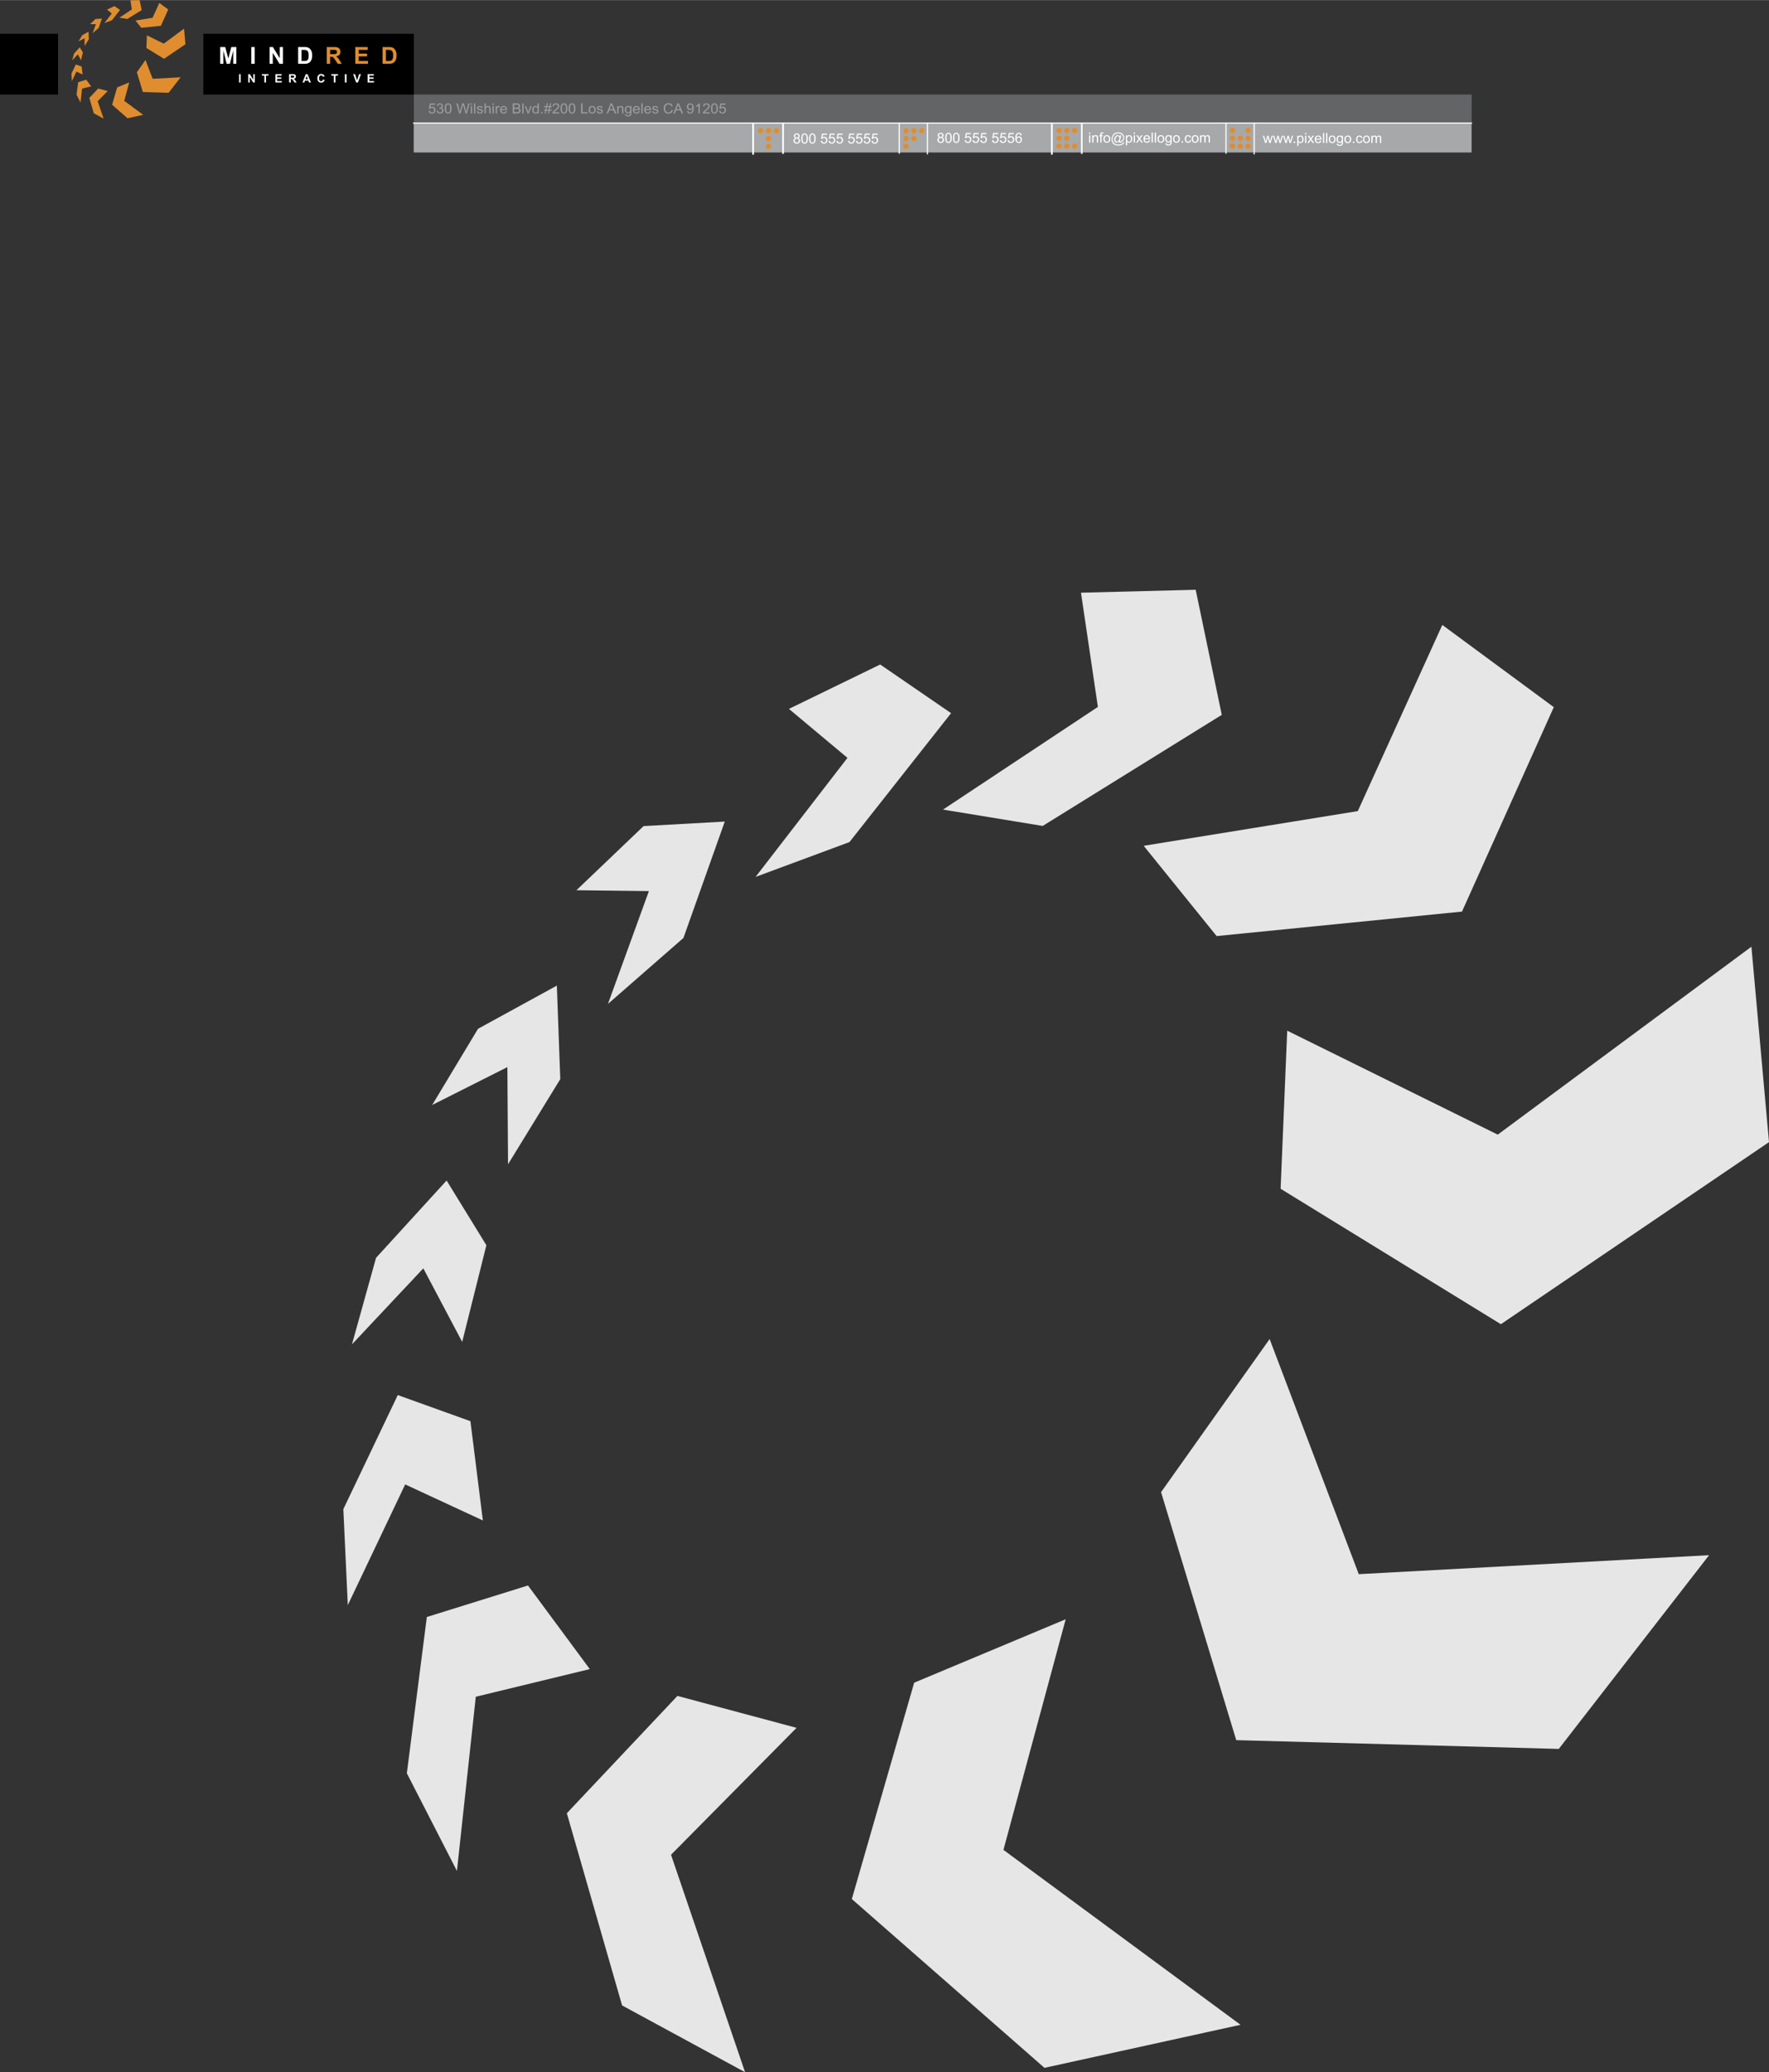 <svg xmlns="http://www.w3.org/2000/svg" width="2135" height="2500" viewBox="0 0 756.767 886.062"><rect x="0" y="0" width="756.767" height="886.062" fill="#333333" stroke="none"/><path d="M201.244 607.683l-31.081-11.168-23.285 48.781 1.91 41.033 24.546-51.604 33.229 15.406-5.319-42.448zm16.092-109.863l22.347-36.406-1.463-39.994-33.732 18.475-19.605 32.578 32.165-16.197.288 41.544zm-19.614 75.965l10.349-41.338-17.016-27.678-30.189 33.064-10.303 37 30.525-32.502 16.634 31.454zm322.746-173.543l104.964-10.471 39.27-87.426-47.692-35.159-36.153 79.611-91.596 14.84 31.207 38.605zM260.07 429.261l32.296-28.213 17.688-49.775-34.736 1.943-28.725 27.423 30.998.373-17.521 48.249zm290.592 11.434l-2.819 67.605 94.221 57.91 114.703-77.863-7.524-83.557-108.519 80.355-90.062-44.45zm-7.523 131.863l-46.443 65.469 32.164 106.051 137.973 3.748 64.307-82.848-149.867 8.123-38.134-100.543zm-87.243 119.82l-64.821 27.131-26.67 92.514 82.414 72.184 83.877-18.412-101.43-74.793 26.63-98.624zm-166.095 32.784l-47.312 50.168 23.644 82.193 52.603 28.539-31.678-92.977 53.703-54.273-50.96-13.65zm-63.934-47.225L182.6 691.416l-8.557 66.816 21.433 41.773 8.066-74.486 48.773-11.824-26.448-35.758zM376.541 284.11l-39.037 18.984 25.033 20.941-39.31 50.906 40.173-14.897 43.47-55.125-30.329-20.809zm26.871 62.046l42.65 6.992 76.602-47.503-11.16-53.491-49.066 1.256 7.229 48.84-66.255 43.906z" fill="#e6e6e7"/><path d="M34.92 28.422l-2.485-.893-1.861 3.9.152 3.28 1.962-4.125 2.657 1.231-.425-3.393zm1.286-8.782l1.787-2.911-.117-3.197-2.697 1.477-1.567 2.604 2.571-1.294.023 3.321zm-1.568 6.072l.828-3.305-1.361-2.213-2.413 2.643-.824 2.958 2.44-2.599 1.33 2.516zm25.801-13.873l8.392-.837 3.139-6.989-3.813-2.811-2.89 6.364-7.322 1.187 2.494 3.086zm-20.816 2.32l2.582-2.256 1.414-3.979-2.777.156-2.296 2.192 2.478.029-1.401 3.858zm23.231.914l-.226 5.404 7.533 4.63 9.169-6.225-.602-6.68-8.675 6.424-7.199-3.553zm-.602 10.541l-3.713 5.234 2.571 8.478 11.03.3 5.141-6.623-11.981.649-3.048-8.038zm-6.975 9.579l-5.182 2.168-2.132 7.396 6.588 5.771 6.706-1.472-8.108-5.979 2.128-7.884zM42 37.814l-3.783 4.011 1.891 6.57 4.205 2.282-2.532-7.433 4.293-4.339L42 37.814zm-5.112-3.775l-3.459 1.077-.684 5.342 1.713 3.34.645-5.955 3.899-.945-2.114-2.859zM48.934 2.555l-3.121 1.518 2.001 1.674-3.143 4.069 3.211-1.191 3.476-4.407-2.424-1.663zm2.148 4.96l3.41.559 6.124-3.798L59.723 0l-3.922.101.578 3.904-5.297 3.51z" fill="#df8d2f"/><path d="M86.993 14.405h90.062v26H86.993zM0 14.405h24.823v26H0z"/><path d="M94.202 27.239v-7.158h2.163l1.299 4.883 1.284-4.883h2.168v7.158h-1.343v-5.635l-1.421 5.635H96.96l-1.416-5.635v5.635h-1.342zM107.508 27.239v-7.158h1.445v7.158h-1.445zM115.345 27.239v-7.158h1.406l2.93 4.78v-4.78h1.343v7.158h-1.45l-2.886-4.668v4.668h-1.343zM127.547 20.081h2.642c.596 0 1.05.046 1.362.137a2.4 2.4 0 0 1 1.079.659c.299.316.527.702.684 1.16s.234 1.021.234 1.692c0 .589-.073 1.097-.22 1.523-.179.521-.435.942-.767 1.265-.25.244-.589.435-1.016.571-.319.101-.746.151-1.279.151h-2.72v-7.158zm1.445 1.211v4.741h1.079c.404 0 .695-.022.874-.068.234-.059.429-.158.583-.298.155-.14.281-.37.378-.691s.146-.757.146-1.311c0-.553-.049-.978-.146-1.274-.098-.296-.234-.527-.41-.693s-.399-.278-.669-.337c-.202-.045-.597-.068-1.187-.068h-.648z" fill="#fff"/><path d="M139.778 27.239v-7.158h3.042c.765 0 1.321.064 1.667.193s.624.357.833.686c.208.329.312.705.312 1.128 0 .537-.158.98-.474 1.331s-.788.571-1.416.662c.312.183.57.383.774.601.204.218.478.605.823 1.162l.874 1.396h-1.729l-1.045-1.558c-.371-.557-.625-.907-.762-1.052s-.282-.244-.435-.298-.396-.081-.728-.081h-.293v2.988h-1.443zm1.446-4.131h1.069c.693 0 1.126-.029 1.299-.088s.308-.159.405-.303a.928.928 0 0 0 .146-.537c0-.241-.064-.436-.193-.583s-.31-.242-.544-.281c-.117-.016-.469-.024-1.055-.024h-1.128v1.816zM151.995 27.239v-7.158h5.308v1.211h-3.862v1.587h3.594v1.206h-3.594v1.948h3.999v1.206h-5.445zM163.66 20.081h2.642c.596 0 1.05.046 1.362.137a2.4 2.4 0 0 1 1.079.659c.299.316.527.702.684 1.16s.234 1.021.234 1.692c0 .589-.073 1.097-.22 1.523-.179.521-.435.942-.767 1.265-.25.244-.589.435-1.016.571-.319.101-.746.151-1.279.151h-2.72v-7.158zm1.445 1.211v4.741h1.079c.404 0 .695-.022.874-.068.234-.059.429-.158.583-.298.155-.14.281-.37.378-.691s.146-.757.146-1.311c0-.553-.049-.978-.146-1.274-.098-.296-.234-.527-.41-.693s-.399-.278-.669-.337c-.202-.045-.597-.068-1.187-.068h-.648z" fill="#df8d2f"/><g fill="#fff"><path d="M102.251 35.239V31.66h.723v3.579h-.723zM106.169 35.239V31.66h.703l1.465 2.39v-2.39h.671v3.579h-.725l-1.443-2.334v2.334h-.671zM113.079 35.239v-2.974h-1.062v-.605h2.844v.605h-1.06v2.974h-.722zM117.827 35.239V31.66h2.654v.605h-1.931v.793h1.797v.603h-1.797v.974h2v.603h-2.723zM123.665 35.239V31.66h1.521c.382 0 .66.032.834.097.173.064.312.178.416.343s.156.353.156.564c0 .269-.079.49-.237.666-.158.175-.394.285-.708.331.156.091.285.191.387.3.102.109.239.303.411.581l.437.698h-.864l-.522-.779a4.997 4.997 0 0 0-.381-.526.55.55 0 0 0-.217-.149 1.225 1.225 0 0 0-.364-.04h-.146v1.494h-.723zm.722-2.066h.535c.347 0 .563-.015.649-.044s.154-.08.203-.151.073-.161.073-.269a.43.43 0 0 0-.096-.292.439.439 0 0 0-.272-.14 6.185 6.185 0 0 0-.527-.012h-.564v.908zM133 35.239h-.786l-.312-.813h-1.431l-.295.813h-.767l1.394-3.579h.764L133 35.239zm-1.33-1.416l-.493-1.328-.483 1.328h.976zM138.174 33.923l.701.222c-.107.391-.286.681-.536.87-.25.19-.567.285-.951.285-.475 0-.866-.163-1.172-.487-.306-.325-.459-.769-.459-1.332 0-.596.154-1.059.461-1.388.308-.33.712-.495 1.213-.495.438 0 .793.129 1.067.388.163.153.285.373.366.659l-.715.171a.755.755 0 0 0-.265-.439.764.764 0 0 0-.49-.161.815.815 0 0 0-.646.286c-.165.19-.248.499-.248.925 0 .453.082.775.244.967s.375.288.635.288c.192 0 .357-.061.496-.183s.239-.314.299-.576zM142.8 35.239v-2.974h-1.062v-.605h2.844v.605h-1.06v2.974h-.722zM147.527 35.239V31.66h.723v3.579h-.723zM152.351 35.239l-1.279-3.579h.784l.906 2.649.876-2.649h.767l-1.282 3.579h-.772zM157.273 35.239V31.66h2.654v.605h-1.931v.793h1.797v.603h-1.797v.974h2v.603h-2.723z"/></g><path fill="#636466" d="M177.06 40.386h452.521v12.325H177.06z"/><path fill="#a6a8aa" d="M176.98 52.711h452.561V65.17H176.98z"/><g fill="#9c9ea0"><path d="M183.369 47.338l.572-.047c.042.27.141.472.294.608.154.136.34.204.558.204a.883.883 0 0 0 .665-.287c.181-.191.272-.445.272-.762 0-.301-.087-.538-.261-.712-.175-.174-.403-.261-.685-.261-.175 0-.333.039-.475.116s-.252.177-.333.3l-.511-.064.43-2.206h2.204v.504h-1.769l-.239 1.154c.266-.18.545-.27.837-.27a1.345 1.345 0 0 1 1.378 1.392c0 .389-.117.725-.351 1.008-.284.348-.672.521-1.164.521-.403 0-.732-.109-.987-.328s-.399-.509-.435-.87zM186.815 47.329l.544-.07c.062.299.168.514.319.646.15.132.333.198.549.198.256 0 .472-.086.648-.258s.265-.385.265-.639c0-.242-.082-.442-.245-.599s-.371-.236-.623-.236c-.103 0-.231.02-.384.059l.061-.463a1.147 1.147 0 0 0 .713-.17c.185-.117.278-.298.278-.542a.626.626 0 0 0-.203-.48.733.733 0 0 0-.523-.19c-.212 0-.388.064-.529.193s-.231.322-.272.58l-.544-.094c.066-.354.217-.627.453-.822s.529-.292.88-.292c.242 0 .465.05.668.151.203.101.359.238.467.412s.162.358.162.554a.886.886 0 0 1-.154.507 1.05 1.05 0 0 1-.457.363c.262.059.465.18.61.365.146.185.218.416.218.693 0 .375-.141.693-.423.954s-.639.391-1.07.391c-.389 0-.712-.112-.969-.337s-.402-.516-.439-.874zM190.694 48.091c-.292-.357-.438-.939-.438-1.746 0-.508.054-.917.162-1.226.107-.31.268-.548.48-.716.213-.168.48-.252.803-.252.238 0 .446.046.626.139.179.093.328.227.444.401s.208.388.275.639c.066.251.1.589.1 1.015 0 .504-.054.911-.16 1.22-.107.31-.267.549-.479.718-.212.169-.481.253-.806.253-.427 0-.763-.148-1.007-.445zm.403-3.196c-.188.262-.281.745-.281 1.45s.085 1.174.255 1.408.38.35.63.35.46-.117.63-.352.255-.703.255-1.406c0-.707-.085-1.177-.255-1.409s-.382-.349-.636-.349a.7.7 0 0 0-.598.308zM196.415 48.463l-1.176-4.295h.602l.674 2.815c.072.295.135.588.188.879.113-.459.179-.724.199-.794l.844-2.9h.708l.635 2.174c.159.539.274 1.046.345 1.521.056-.271.13-.583.221-.935l.695-2.76h.589l-1.215 4.295h-.565l-.934-3.272a12.019 12.019 0 0 1-.139-.504 9.301 9.301 0 0 1-.13.504l-.94 3.272h-.601zM201.418 44.774v-.606h.544v.606h-.544zm0 3.689v-3.111h.544v3.111h-.544zM202.779 48.463v-4.295h.544v4.295h-.544zM203.949 47.534l.539-.082c.03.209.114.369.252.48.138.111.331.167.579.167.25 0 .436-.049.557-.148a.437.437 0 0 0 .181-.347.317.317 0 0 0-.16-.281c-.075-.047-.26-.106-.556-.179-.399-.098-.676-.182-.83-.253s-.271-.17-.351-.296-.12-.265-.12-.417c0-.139.033-.267.098-.385a.867.867 0 0 1 .268-.294c.085-.061.2-.112.346-.154.146-.042.303-.063.47-.063.252 0 .473.035.664.105s.331.166.422.286.153.281.188.482l-.532.07a.559.559 0 0 0-.21-.375c-.116-.09-.28-.135-.491-.135-.25 0-.428.04-.535.12s-.16.174-.16.281c0 .068.022.13.066.185a.477.477 0 0 0 .208.141c.055.02.215.064.481.135.385.1.653.181.806.245a.813.813 0 0 1 .358.277c.087.121.13.271.13.451a.868.868 0 0 1-.159.497 1.025 1.025 0 0 1-.458.36c-.2.085-.426.127-.677.127-.417 0-.735-.084-.954-.252s-.36-.418-.42-.748zM207.263 48.463v-4.295h.544v1.541c.254-.285.575-.428.961-.428.238 0 .445.045.62.136s.301.216.376.376c.075.16.113.393.113.697v1.972h-.544V46.49c0-.264-.059-.456-.177-.576s-.285-.18-.5-.18c-.161 0-.313.041-.455.122s-.243.191-.304.33-.091.33-.091.574v1.702h-.543zM210.709 44.774v-.606h.544v.606h-.544zm0 3.689v-3.111h.544v3.111h-.544zM212.076 48.463v-3.111h.49v.472c.125-.221.241-.366.346-.437a.62.62 0 0 1 .349-.105c.184 0 .37.057.56.17l-.188.489a.798.798 0 0 0-.399-.114c-.119 0-.226.035-.321.104s-.162.166-.202.289a1.983 1.983 0 0 0-.091.615v1.629h-.544zM216.342 47.461l.562.067a1.33 1.33 0 0 1-.493.741c-.24.176-.546.264-.919.264-.47 0-.842-.14-1.117-.42-.275-.28-.413-.673-.413-1.179 0-.523.139-.93.417-1.219.278-.289.639-.434 1.083-.434.429 0 .78.142 1.052.425s.408.682.408 1.195l-.003.141h-2.395c.02.342.12.604.299.785a.902.902 0 0 0 .671.272c.2 0 .37-.051.511-.152s.254-.263.337-.486zm-1.787-.853h1.792c-.024-.262-.093-.458-.206-.589a.845.845 0 0 0-.674-.305c-.25 0-.46.081-.63.243-.17.163-.264.38-.282.651zM219.353 48.463v-4.295h1.663c.338 0 .61.043.814.13s.365.221.481.401c.116.181.174.37.174.567a.952.952 0 0 1-.154.519 1.098 1.098 0 0 1-.465.393c.268.076.474.206.618.39s.216.4.216.65c0 .201-.044.388-.132.561a1.087 1.087 0 0 1-.325.4 1.36 1.36 0 0 1-.485.212 3.037 3.037 0 0 1-.715.072h-1.69zm.586-2.49h.958c.26 0 .446-.017.56-.05.149-.043.261-.114.337-.214s.113-.225.113-.375a.668.668 0 0 0-.106-.376.533.533 0 0 0-.302-.223c-.131-.04-.355-.06-.674-.06h-.886v1.298zm0 1.983h1.104c.189 0 .323-.007.399-.021.135-.023.248-.062.338-.117s.166-.134.224-.239a.722.722 0 0 0 .088-.362c0-.16-.042-.299-.127-.417s-.202-.201-.352-.249c-.15-.048-.367-.072-.649-.072h-1.025v1.477zM223.426 48.463v-4.295h.544v4.295h-.544zM225.705 48.463l-1.221-3.111h.574l.689 1.863c.075.201.143.41.206.627.048-.164.116-.361.203-.592l.713-1.898h.56l-1.216 3.111h-.508zM229.992 48.463v-.393c-.204.309-.503.463-.898.463-.256 0-.491-.068-.706-.205a1.362 1.362 0 0 1-.499-.573 1.926 1.926 0 0 1-.177-.845c0-.311.053-.592.16-.845s.267-.447.48-.582c.214-.135.453-.202.717-.202a1.075 1.075 0 0 1 .886.428v-1.541h.541v4.295h-.504zm-1.72-1.553c0 .398.087.696.26.894a.79.79 0 0 0 1.22.013c.167-.188.25-.476.25-.863 0-.426-.084-.738-.254-.938s-.378-.299-.626-.299a.763.763 0 0 0-.606.287c-.163.192-.244.494-.244.906zM231.507 48.463v-.601h.62v.601h-.62zM232.977 48.536l.263-1.248h-.511v-.437h.602l.224-1.063h-.825v-.437h.916l.263-1.257h.454l-.263 1.257h.952l.263-1.257h.457l-.263 1.257h.523v.437h-.614l-.227 1.063h.841v.437h-.932l-.263 1.248h-.454l.26-1.248h-.949l-.263 1.248h-.454zm.807-1.684h.949l.227-1.063h-.953l-.223 1.063zM239.226 47.956v.507h-2.93a.912.912 0 0 1 .063-.366c.075-.193.194-.384.358-.571.165-.188.402-.404.712-.65.482-.383.808-.686.977-.91.169-.224.254-.435.254-.634 0-.209-.077-.385-.231-.529s-.355-.215-.603-.215c-.262 0-.472.076-.629.229s-.237.363-.239.633l-.559-.056c.038-.404.182-.712.432-.924s.585-.318 1.007-.318c.425 0 .762.114 1.01.343.248.229.372.512.372.85 0 .172-.036.341-.109.507s-.193.341-.361.524-.448.436-.839.756c-.327.266-.536.446-.629.541s-.169.19-.23.286h2.174zM240.248 48.091c-.292-.357-.438-.939-.438-1.746 0-.508.054-.917.162-1.226.107-.31.268-.548.48-.716.213-.168.48-.252.803-.252.238 0 .446.046.626.139.179.093.328.227.444.401s.208.388.275.639c.067.251.1.589.1 1.015 0 .504-.054.911-.16 1.22-.107.31-.267.549-.479.718-.212.169-.481.253-.806.253-.428 0-.763-.148-1.007-.445zm.402-3.196c-.188.262-.281.745-.281 1.45s.085 1.174.255 1.408.38.35.63.35.46-.117.63-.352.255-.703.255-1.406c0-.707-.085-1.177-.255-1.409s-.382-.349-.636-.349a.702.702 0 0 0-.598.308zM243.691 48.091c-.292-.357-.438-.939-.438-1.746 0-.508.054-.917.162-1.226s.268-.548.481-.716c.212-.168.48-.252.803-.252.238 0 .446.046.625.139.18.093.328.227.445.401.117.175.208.388.275.639s.1.589.1 1.015c0 .504-.053.911-.16 1.22s-.267.549-.479.718c-.213.169-.481.253-.806.253-.428 0-.764-.148-1.008-.445zm.402-3.196c-.188.262-.281.745-.281 1.45s.085 1.174.256 1.408c.17.233.38.35.63.35s.46-.117.63-.352c.17-.234.255-.703.255-1.406 0-.707-.085-1.177-.255-1.409-.17-.232-.383-.349-.637-.349a.703.703 0 0 0-.598.308zM248.613 48.463v-4.295h.586v3.788h2.183v.507h-2.769zM251.809 46.907c0-.576.165-1.003.496-1.28.276-.23.613-.346 1.01-.346.441 0 .802.14 1.082.42s.42.667.42 1.162c0 .4-.062.715-.186.945s-.304.408-.541.535-.496.19-.775.19c-.45 0-.813-.14-1.09-.419-.277-.279-.416-.681-.416-1.207zm.559 0c0 .398.09.697.27.895a.874.874 0 0 0 .677.297c.27 0 .495-.1.674-.299.18-.199.269-.503.269-.911 0-.385-.09-.676-.271-.875a.871.871 0 0 0-.672-.297.877.877 0 0 0-.677.296c-.18.198-.27.496-.27.894zM255.238 47.534l.538-.082c.03.209.114.369.252.48.138.111.331.167.579.167.25 0 .435-.049.556-.148a.437.437 0 0 0 .181-.347.317.317 0 0 0-.16-.281c-.075-.047-.26-.106-.556-.179-.399-.098-.676-.182-.83-.253s-.271-.17-.351-.296-.12-.265-.12-.417c0-.139.033-.267.099-.385a.847.847 0 0 1 .268-.294c.084-.061.2-.112.346-.154.146-.042.303-.063.47-.063.252 0 .473.035.664.105.191.07.331.166.422.286s.153.281.188.482l-.532.07c-.024-.16-.094-.285-.21-.375s-.28-.135-.491-.135c-.25 0-.428.04-.535.12s-.16.174-.16.281c0 .068.022.13.066.185a.477.477 0 0 0 .208.141c.055.02.215.064.481.135.385.1.653.181.806.245a.813.813 0 0 1 .358.277c.086.121.13.271.13.451 0 .176-.053.341-.159.497s-.259.275-.458.36c-.2.085-.425.127-.677.127-.417 0-.735-.084-.954-.252s-.359-.418-.419-.748zM259.514 48.463l1.702-4.295h.632l1.814 4.295h-.668l-.517-1.301h-1.853l-.487 1.301h-.623zm1.278-1.764h1.503l-.463-1.189a11.164 11.164 0 0 1-.314-.891 5.267 5.267 0 0 1-.239.82l-.487 1.26zM264.061 48.463v-3.111h.49v.442c.236-.342.576-.513 1.022-.513.193 0 .371.034.534.101.162.067.284.156.364.265s.137.239.169.39c.021.098.03.269.03.513v1.913h-.544V46.57c0-.215-.021-.375-.063-.482a.515.515 0 0 0-.226-.255.735.735 0 0 0-.379-.095.897.897 0 0 0-.6.214c-.168.143-.252.413-.252.812v1.699h-.545zM267.405 48.721l.529.076c.022.158.083.273.184.346.135.098.319.146.553.146.252 0 .447-.049.583-.146a.718.718 0 0 0 .278-.41c.028-.107.042-.333.04-.677a1.135 1.135 0 0 1-.889.407c-.441 0-.783-.154-1.025-.463s-.363-.679-.363-1.11c0-.297.056-.571.167-.822s.271-.445.482-.582a1.33 1.33 0 0 1 .742-.205c.379 0 .691.148.938.445v-.375h.502v2.689c0 .484-.051.828-.153 1.03-.102.202-.263.362-.484.479s-.492.176-.814.176c-.383 0-.692-.083-.928-.25s-.351-.418-.342-.754zm.45-1.869c0 .408.083.706.251.894a.803.803 0 0 0 .628.281c.25 0 .46-.093.629-.28.169-.187.254-.479.254-.877 0-.381-.087-.668-.262-.861a.822.822 0 0 0-1.247-.004c-.168.189-.253.472-.253.847zM273.146 47.461l.562.067c-.089.318-.253.565-.493.741s-.546.264-.919.264c-.47 0-.842-.14-1.117-.42-.275-.28-.413-.673-.413-1.179 0-.523.139-.93.417-1.219.278-.289.639-.434 1.083-.434.429 0 .78.142 1.052.425.272.283.408.682.408 1.195l-.003.141h-2.395c.02.342.12.604.299.785s.403.272.671.272c.199 0 .37-.051.511-.152s.254-.263.337-.486zm-1.787-.853h1.793c-.024-.262-.093-.458-.206-.589a.845.845 0 0 0-.674-.305c-.25 0-.46.081-.63.243s-.265.38-.283.651zM274.38 48.463v-4.295h.544v4.295h-.544zM277.965 47.461l.562.067a1.33 1.33 0 0 1-.493.741c-.24.176-.546.264-.919.264-.47 0-.842-.14-1.117-.42-.275-.28-.413-.673-.413-1.179 0-.523.139-.93.417-1.219.278-.289.639-.434 1.082-.434.43 0 .78.142 1.052.425s.408.682.408 1.195l-.003.141h-2.395c.02.342.12.604.299.785s.403.272.671.272c.199 0 .37-.051.511-.152s.256-.263.338-.486zm-1.786-.853h1.793c-.024-.262-.093-.458-.206-.589a.845.845 0 0 0-.674-.305c-.25 0-.46.081-.63.243s-.265.38-.283.651zM278.993 47.534l.539-.082c.03.209.114.369.252.48.138.111.331.167.579.167.25 0 .436-.049.557-.148a.437.437 0 0 0 .181-.347.317.317 0 0 0-.16-.281c-.075-.047-.26-.106-.556-.179-.399-.098-.676-.182-.83-.253s-.271-.17-.351-.296-.12-.265-.12-.417c0-.139.033-.267.099-.385a.847.847 0 0 1 .268-.294c.084-.061.2-.112.346-.154.146-.042.303-.063.47-.063.252 0 .473.035.664.105s.331.166.422.286.153.281.188.482l-.532.07c-.024-.16-.094-.285-.21-.375s-.28-.135-.491-.135c-.25 0-.428.04-.535.12s-.16.174-.16.281c0 .068.022.13.066.185a.477.477 0 0 0 .208.141c.055.02.215.064.481.135.385.1.653.181.806.245a.813.813 0 0 1 .358.277c.086.121.13.271.13.451a.868.868 0 0 1-.159.497 1.025 1.025 0 0 1-.458.36c-.2.085-.425.127-.677.127-.417 0-.735-.084-.954-.252s-.36-.418-.421-.748zM287.259 46.957l.586.144c-.123.467-.344.823-.664 1.068s-.71.368-1.171.368c-.478 0-.866-.094-1.166-.283s-.527-.461-.683-.819a2.844 2.844 0 0 1-.234-1.151c0-.447.088-.837.264-1.17a1.79 1.79 0 0 1 .753-.759 2.256 2.256 0 0 1 1.075-.259c.444 0 .816.109 1.119.328.303.219.513.526.632.923l-.578.132c-.103-.312-.252-.54-.448-.683-.195-.143-.441-.214-.737-.214-.341 0-.625.079-.854.237-.229.158-.389.371-.482.637s-.139.542-.139.825c0 .365.055.684.165.957.109.272.28.476.512.611s.483.202.753.202c.329 0 .606-.092.834-.275.228-.185.383-.458.463-.819zM288.082 48.463l1.702-4.295h.632l1.814 4.295h-.668l-.517-1.301h-1.853l-.487 1.301h-.623zm1.278-1.764h1.503l-.463-1.189a11.164 11.164 0 0 1-.314-.891 5.378 5.378 0 0 1-.239.82l-.487 1.26zM293.939 47.47l.523-.047c.044.238.129.411.254.519a.712.712 0 0 0 .48.161c.167 0 .314-.037.44-.111s.229-.173.31-.297.148-.292.203-.502a2.592 2.592 0 0 0 .079-.75c-.108.168-.257.304-.446.409s-.393.157-.612.157c-.367 0-.677-.129-.931-.387s-.381-.598-.381-1.02c0-.436.132-.786.397-1.052s.597-.398.996-.398a1.424 1.424 0 0 1 1.335.869c.124.278.186.681.186 1.208 0 .549-.062.986-.185 1.311-.123.325-.306.573-.548.743-.243.17-.528.255-.854.255-.347 0-.63-.093-.85-.28s-.352-.45-.396-.788zm2.228-1.896c0-.303-.083-.543-.25-.721a.793.793 0 0 0-.6-.267.84.84 0 0 0-.632.287c-.18.191-.269.439-.269.744 0 .273.085.496.255.667s.38.256.63.256c.252 0 .459-.085.621-.256s.245-.407.245-.71zM299.351 48.463h-.544v-3.36a2.803 2.803 0 0 1-.516.363 3.601 3.601 0 0 1-.573.272v-.51c.304-.139.57-.307.798-.504.228-.197.389-.389.483-.574h.351v4.313zM303.605 47.956v.507h-2.93a.912.912 0 0 1 .063-.366c.075-.193.194-.384.358-.571.164-.188.401-.404.712-.65.481-.383.807-.686.977-.91.169-.224.254-.435.254-.634 0-.209-.077-.385-.231-.529s-.355-.215-.603-.215c-.262 0-.472.076-.629.229s-.237.363-.239.633l-.56-.056c.039-.404.183-.712.433-.924s.585-.318 1.007-.318c.425 0 .762.114 1.01.343.248.229.372.512.372.85 0 .172-.036.341-.109.507a1.945 1.945 0 0 1-.361.524c-.168.184-.448.436-.839.756-.327.266-.536.446-.629.541s-.169.19-.229.286h2.173zM304.627 48.091c-.292-.357-.438-.939-.438-1.746 0-.508.054-.917.162-1.226s.268-.548.481-.716c.212-.168.48-.252.803-.252.237 0 .446.046.625.139.18.093.328.227.444.401.117.175.209.388.275.639s.1.589.1 1.015c0 .504-.053.911-.16 1.22s-.267.549-.479.718c-.213.169-.481.253-.806.253-.428 0-.763-.148-1.007-.445zm.402-3.196c-.188.262-.281.745-.281 1.45s.085 1.174.255 1.408c.17.233.381.35.631.35s.46-.117.63-.352c.17-.234.256-.703.256-1.406 0-.707-.085-1.177-.256-1.409-.17-.232-.382-.349-.636-.349a.701.701 0 0 0-.599.308zM307.632 47.338l.572-.047c.042.27.14.472.294.608s.34.204.558.204a.883.883 0 0 0 .665-.287c.181-.191.272-.445.272-.762 0-.301-.087-.538-.261-.712s-.403-.261-.685-.261c-.175 0-.333.039-.475.116s-.252.177-.333.3l-.511-.064.43-2.206h2.204v.504h-1.769l-.239 1.154c.266-.18.545-.27.837-.27.387 0 .714.13.98.39s.399.594.399 1.002c0 .389-.117.725-.351 1.008-.285.348-.672.521-1.164.521-.403 0-.732-.109-.987-.328s-.4-.509-.436-.87z"/></g><g fill="#df8d2f"><circle cx="325.411" cy="55.842" r="1.131"/><circle cx="328.771" cy="55.842" r="1.131"/><circle cx="332.131" cy="55.842" r="1.131"/><circle cx="328.771" cy="59.201" r="1.131"/><circle cx="328.771" cy="62.561" r="1.131"/></g><g fill="#df8d2f"><circle cx="387.592" cy="55.842" r="1.131"/><circle cx="390.951" cy="55.842" r="1.131"/><circle cx="394.312" cy="55.842" r="1.131"/><circle cx="387.592" cy="59.201" r="1.131"/><circle cx="390.951" cy="59.201" r="1.131"/><circle cx="387.592" cy="62.561" r="1.131"/></g><g fill="#fff"><path d="M340.263 58.997c-.219-.08-.381-.194-.486-.343s-.158-.326-.158-.533c0-.312.112-.575.337-.788s.523-.319.896-.319c.375 0 .677.109.905.327s.343.483.343.795a.886.886 0 0 1-.156.52.995.995 0 0 1-.477.341c.264.086.465.225.602.416.139.191.207.42.207.686 0 .367-.13.676-.39.926s-.602.375-1.025.375-.766-.125-1.025-.376-.39-.564-.39-.939c0-.279.07-.513.213-.702.14-.189.342-.318.604-.386zm-.276 1.09c0 .15.035.296.106.437.072.141.178.25.318.327s.292.116.454.116c.252 0 .46-.081.624-.243s.246-.368.246-.618a.846.846 0 0 0-.254-.63.866.866 0 0 0-.634-.249.83.83 0 0 0-.616.246.833.833 0 0 0-.244.614zm.17-1.983c0 .203.065.369.196.498s.301.193.51.193a.685.685 0 0 0 .5-.192.638.638 0 0 0 .194-.47.662.662 0 0 0-.2-.488.686.686 0 0 0-.5-.198c-.201 0-.368.064-.501.193s-.199.284-.199.464zM343.213 60.954c-.283-.357-.425-.939-.425-1.746 0-.508.052-.917.157-1.226.104-.31.259-.548.465-.716.207-.168.466-.252.778-.252.23 0 .433.046.606.139s.317.227.431.401.202.388.267.639.097.589.097 1.015c0 .504-.052.911-.155 1.22s-.258.549-.465.718c-.206.169-.466.253-.78.253-.415 0-.74-.148-.976-.445zm.39-3.196c-.182.262-.272.745-.272 1.45s.082 1.174.248 1.408c.164.233.368.35.61.35s.445-.117.61-.352c.166-.234.248-.703.248-1.406 0-.707-.082-1.177-.248-1.409-.165-.232-.37-.349-.616-.349a.675.675 0 0 0-.58.308zM346.55 60.954c-.283-.357-.425-.939-.425-1.746 0-.508.053-.917.156-1.226.104-.31.26-.548.467-.716.205-.168.465-.252.777-.252.23 0 .433.046.606.139s.317.227.431.401.202.388.267.639.097.589.097 1.015c0 .504-.052.911-.155 1.22s-.259.549-.464.718c-.207.169-.467.253-.781.253-.415 0-.74-.148-.976-.445zm.389-3.196c-.182.262-.272.745-.272 1.45s.082 1.174.247 1.408c.166.233.369.35.611.35s.445-.117.611-.352c.164-.234.247-.703.247-1.406 0-.707-.083-1.177-.247-1.409-.166-.232-.371-.349-.617-.349a.677.677 0 0 0-.58.308zM351.129 60.201l.554-.047c.041.27.136.472.286.608a.77.77 0 0 0 .54.204c.254 0 .469-.096.645-.287s.264-.445.264-.762c0-.301-.085-.538-.253-.712a.887.887 0 0 0-.664-.261.922.922 0 0 0-.782.416l-.495-.064.416-2.206h2.136v.504h-1.714l-.231 1.154c.258-.18.528-.27.812-.27.375 0 .691.13.949.39s.387.594.387 1.002c0 .389-.113.725-.34 1.008-.275.348-.651.521-1.128.521-.391 0-.71-.109-.956-.328-.25-.218-.391-.509-.426-.87zM354.466 60.201l.554-.047c.041.27.137.472.285.608.15.136.33.204.541.204.254 0 .469-.096.645-.287s.264-.445.264-.762c0-.301-.085-.538-.254-.712-.168-.174-.39-.261-.663-.261a.922.922 0 0 0-.782.416l-.495-.064.416-2.206h2.136v.504h-1.714l-.231 1.154c.258-.18.528-.27.812-.27.375 0 .691.13.949.39s.387.594.387 1.002c0 .389-.113.725-.34 1.008-.275.348-.651.521-1.128.521-.391 0-.709-.109-.957-.328-.249-.218-.39-.509-.425-.87zM357.803 60.201l.554-.047c.041.27.136.472.286.608a.77.77 0 0 0 .54.204c.254 0 .469-.096.645-.287s.264-.445.264-.762c0-.301-.085-.538-.253-.712a.887.887 0 0 0-.664-.261.922.922 0 0 0-.782.416l-.495-.064.416-2.206h2.136v.504h-1.714l-.231 1.154c.258-.18.528-.27.812-.27.375 0 .691.13.949.39s.387.594.387 1.002c0 .389-.113.725-.34 1.008-.275.348-.651.521-1.128.521-.391 0-.71-.109-.956-.328-.25-.218-.391-.509-.426-.87zM362.807 60.201l.554-.047c.041.27.136.472.286.608a.77.77 0 0 0 .54.204c.254 0 .469-.096.645-.287s.264-.445.264-.762c0-.301-.085-.538-.253-.712a.887.887 0 0 0-.664-.261.922.922 0 0 0-.782.416l-.495-.064.416-2.206h2.136v.504h-1.714l-.231 1.154c.258-.18.528-.27.812-.27.375 0 .691.13.949.39s.387.594.387 1.002c0 .389-.113.725-.34 1.008-.275.348-.651.521-1.128.521-.391 0-.71-.109-.956-.328-.251-.218-.391-.509-.426-.87zM366.144 60.201l.554-.047c.041.27.137.472.285.608.15.136.33.204.541.204.254 0 .469-.096.645-.287s.264-.445.264-.762c0-.301-.085-.538-.254-.712-.168-.174-.39-.261-.663-.261a.922.922 0 0 0-.782.416l-.495-.064.416-2.206h2.136v.504h-1.714l-.231 1.154c.258-.18.528-.27.812-.27.375 0 .691.13.949.39s.387.594.387 1.002c0 .389-.113.725-.34 1.008-.275.348-.651.521-1.128.521-.391 0-.709-.109-.957-.328-.25-.218-.39-.509-.425-.87zM369.48 60.201l.554-.047c.041.27.136.472.286.608a.77.77 0 0 0 .54.204c.254 0 .469-.096.645-.287s.264-.445.264-.762c0-.301-.085-.538-.253-.712a.887.887 0 0 0-.664-.261.922.922 0 0 0-.782.416l-.495-.064.416-2.206h2.136v.504h-1.714l-.231 1.154c.258-.18.528-.27.812-.27.375 0 .691.13.949.39s.387.594.387 1.002c0 .389-.113.725-.34 1.008-.275.348-.651.521-1.128.521-.391 0-.71-.109-.956-.328-.25-.218-.39-.509-.426-.87zM372.817 60.201l.554-.047c.041.27.137.472.285.608.15.136.33.204.541.204.254 0 .469-.096.645-.287s.264-.445.264-.762c0-.301-.085-.538-.254-.712-.168-.174-.39-.261-.663-.261a.922.922 0 0 0-.782.416l-.495-.064.416-2.206h2.136v.504h-1.714l-.231 1.154c.258-.18.528-.27.812-.27.375 0 .691.13.949.39s.387.594.387 1.002c0 .389-.113.725-.34 1.008-.275.348-.651.521-1.128.521-.391 0-.709-.109-.957-.328-.249-.218-.389-.509-.425-.87z"/></g><g fill="#fff"><path d="M401.824 58.714c-.219-.08-.381-.194-.486-.343s-.158-.326-.158-.533c0-.312.112-.575.337-.788s.523-.319.896-.319c.375 0 .677.109.905.327s.343.483.343.795a.88.88 0 0 1-.157.52.987.987 0 0 1-.476.341c.264.086.464.225.603.416.137.191.206.42.206.686 0 .367-.13.676-.39.926s-.602.375-1.025.375-.766-.125-1.025-.376-.39-.564-.39-.939c0-.279.07-.513.212-.702a1.06 1.06 0 0 1 .605-.386zm-.275 1.09c0 .15.035.296.107.437.07.141.177.25.317.327s.292.116.454.116c.252 0 .46-.081.624-.243s.246-.368.246-.618a.85.85 0 0 0-.253-.63.872.872 0 0 0-.635-.249.834.834 0 0 0-.86.86zm.17-1.984c0 .203.065.369.196.498s.301.193.51.193a.68.68 0 0 0 .499-.192.631.631 0 0 0 .195-.47.68.68 0 0 0-.7-.686c-.201 0-.368.064-.501.193s-.199.285-.199.464zM404.774 60.671c-.283-.357-.425-.939-.425-1.746 0-.508.053-.917.156-1.226.104-.31.26-.548.467-.716.205-.168.465-.252.777-.252.23 0 .433.046.606.139s.317.227.431.401.202.388.267.639.097.589.097 1.015c0 .504-.052.911-.155 1.22s-.259.549-.464.718c-.207.169-.467.253-.781.253-.414 0-.739-.148-.976-.445zm.39-3.196c-.182.262-.272.745-.272 1.45s.082 1.174.247 1.408c.166.233.369.35.611.35s.445-.117.611-.352c.164-.234.247-.703.247-1.406 0-.707-.083-1.177-.247-1.409-.166-.232-.371-.349-.617-.349a.677.677 0 0 0-.58.308zM408.111 60.671c-.283-.357-.425-.939-.425-1.746 0-.508.052-.917.157-1.226.104-.31.259-.548.465-.716.207-.168.466-.252.778-.252.23 0 .433.046.606.139s.317.227.431.401.202.388.267.639.097.589.097 1.015c0 .504-.052.911-.155 1.22s-.258.549-.465.718c-.206.169-.466.253-.78.253-.414 0-.739-.148-.976-.445zm.39-3.196c-.182.262-.272.745-.272 1.45s.082 1.174.248 1.408c.164.233.368.35.61.35s.445-.117.61-.352c.166-.234.248-.703.248-1.406 0-.707-.082-1.177-.248-1.409-.165-.232-.37-.349-.616-.349a.677.677 0 0 0-.58.308zM412.69 59.918l.554-.047c.041.27.137.472.285.608.15.136.33.204.541.204.254 0 .469-.096.645-.287s.264-.445.264-.762c0-.301-.085-.538-.254-.712-.168-.174-.39-.261-.663-.261a.922.922 0 0 0-.782.416l-.495-.064.416-2.206h2.136v.504h-1.714l-.231 1.154c.258-.18.528-.27.812-.27.375 0 .691.13.949.39s.387.594.387 1.002c0 .389-.113.725-.34 1.008-.275.348-.651.521-1.128.521-.391 0-.709-.109-.957-.328-.249-.219-.389-.509-.425-.87zM416.027 59.918l.554-.047c.041.27.136.472.286.608a.77.77 0 0 0 .54.204c.254 0 .469-.096.645-.287s.264-.445.264-.762c0-.301-.085-.538-.253-.712a.887.887 0 0 0-.664-.261.922.922 0 0 0-.782.416l-.495-.064.416-2.206h2.136v.504h-1.714l-.231 1.154c.258-.18.528-.27.812-.27.375 0 .691.13.949.39s.387.594.387 1.002c0 .389-.113.725-.34 1.008-.275.348-.651.521-1.128.521-.391 0-.71-.109-.956-.328-.25-.219-.391-.509-.426-.87zM419.364 59.918l.554-.047c.041.27.137.472.285.608.15.136.33.204.541.204.254 0 .469-.096.645-.287s.264-.445.264-.762c0-.301-.085-.538-.254-.712-.168-.174-.39-.261-.663-.261a.922.922 0 0 0-.782.416l-.495-.064.416-2.206h2.136v.504h-1.714l-.231 1.154c.258-.18.528-.27.812-.27.375 0 .691.13.949.39s.387.594.387 1.002c0 .389-.113.725-.34 1.008-.275.348-.651.521-1.128.521-.391 0-.709-.109-.957-.328-.249-.219-.39-.509-.425-.87zM424.368 59.918l.554-.047c.041.27.137.472.285.608.15.136.33.204.541.204.254 0 .469-.096.645-.287s.264-.445.264-.762c0-.301-.085-.538-.254-.712-.168-.174-.39-.261-.663-.261a.922.922 0 0 0-.782.416l-.495-.064.416-2.206h2.136v.504H425.3l-.231 1.154c.258-.18.528-.27.812-.27.375 0 .691.13.949.39s.387.594.387 1.002c0 .389-.113.725-.34 1.008-.275.348-.651.521-1.128.521-.391 0-.709-.109-.957-.328-.248-.219-.389-.509-.424-.87zM427.705 59.918l.554-.047c.041.27.136.472.286.608a.77.77 0 0 0 .54.204c.254 0 .469-.096.645-.287s.264-.445.264-.762c0-.301-.085-.538-.253-.712a.887.887 0 0 0-.664-.261.922.922 0 0 0-.782.416l-.495-.064.416-2.206h2.136v.504h-1.714l-.231 1.154c.258-.18.528-.27.812-.27.375 0 .691.13.949.39s.387.594.387 1.002c0 .389-.113.725-.34 1.008-.275.348-.651.521-1.128.521-.391 0-.71-.109-.956-.328-.25-.219-.391-.509-.426-.87zM431.042 59.918l.554-.047c.041.27.137.472.285.608.15.136.33.204.541.204.254 0 .469-.096.645-.287s.264-.445.264-.762c0-.301-.085-.538-.254-.712-.168-.174-.39-.261-.663-.261a.922.922 0 0 0-.782.416l-.495-.064.416-2.206h2.136v.504h-1.714l-.231 1.154c.258-.18.528-.27.812-.27.375 0 .691.13.949.39s.387.594.387 1.002c0 .389-.113.725-.34 1.008-.275.348-.651.521-1.128.521-.391 0-.709-.109-.957-.328-.249-.219-.39-.509-.425-.87zM437.115 57.8l-.524.041c-.047-.207-.113-.357-.199-.451a.7.7 0 0 0-.527-.226.722.722 0 0 0-.442.141c-.166.121-.297.298-.393.53s-.146.563-.149.993a1.226 1.226 0 0 1 1.043-.572c.352 0 .65.129.897.388.248.259.371.593.371 1.003 0 .27-.059.52-.174.751-.117.231-.276.409-.479.532s-.434.185-.691.185c-.439 0-.798-.162-1.075-.485s-.416-.856-.416-1.598c0-.83.153-1.434.46-1.811.268-.328.628-.492 1.081-.492.338 0 .615.095.83.284.214.191.344.453.387.787zm-2.153 1.851c0 .182.038.355.116.521.076.166.185.292.323.379s.284.13.437.13c.223 0 .414-.09.574-.27s.24-.424.24-.732c0-.297-.079-.531-.237-.702s-.357-.256-.598-.256c-.238 0-.44.085-.606.256s-.249.397-.249.674z"/></g><path fill="none" stroke="#fff" stroke-width=".736" d="M322.173 52.765v13.334"/><path fill="none" stroke="#fff" stroke-width=".714" d="M334.985 52.482v13.279"/><path fill="none" stroke="#fff" stroke-width=".5" d="M396.735 52.52v13.486M384.673 52.482v13.233"/><g fill="#df8d2f"><circle cx="453.021" cy="55.727" r="1.131"/><circle cx="456.381" cy="55.727" r="1.131"/><circle cx="459.742" cy="55.727" r="1.131"/><circle cx="453.021" cy="59.086" r="1.131"/><circle cx="456.381" cy="59.086" r="1.131"/><circle cx="453.021" cy="62.445" r="1.131"/><circle cx="456.381" cy="62.445" r="1.131"/><circle cx="459.742" cy="62.445" r="1.131"/></g><g fill="#df8d2f"><circle cx="527.23" cy="62.447" r="1.131"/><circle cx="527.23" cy="59.088" r="1.131"/><circle cx="527.23" cy="55.727" r="1.131"/><circle cx="530.59" cy="62.447" r="1.131"/><circle cx="530.59" cy="59.088" r="1.131"/><circle cx="533.95" cy="62.447" r="1.132"/><circle cx="533.95" cy="59.088" r="1.132"/><circle cx="533.95" cy="55.727" r="1.132"/></g><g fill="#fff"><path d="M541.2 61.1l-.952-3.111h.545l.495 1.796.185.668.161-.642.495-1.822h.542l.466 1.805.155.595.179-.601.533-1.799h.513l-.973 3.111h-.548l-.495-1.863-.12-.53-.63 2.394h-.551zM545.533 61.1l-.952-3.111h.545l.495 1.796.185.668.161-.642.495-1.822h.542l.466 1.805.155.595.179-.601.533-1.799h.513l-.973 3.111h-.548l-.495-1.863-.12-.53-.63 2.394h-.551zM549.866 61.1l-.952-3.111h.545l.495 1.796.185.668.161-.642.495-1.822h.542l.466 1.805.155.595.179-.601.533-1.799h.513l-.973 3.111h-.548l-.495-1.863-.12-.53-.63 2.394h-.551zM553.444 61.1v-.601h.601v.601h-.601zM554.962 62.292v-4.304h.48v.404c.113-.158.241-.277.384-.356s.315-.119.519-.119c.266 0 .5.068.703.205s.356.33.46.579.155.522.155.819c0 .318-.057.605-.171.86s-.28.45-.498.586a1.281 1.281 0 0 1-.688.204.992.992 0 0 1-.473-.111 1.079 1.079 0 0 1-.345-.281v1.515h-.526zm.477-2.73c0 .4.081.696.243.888s.358.287.589.287c.234 0 .436-.099.603-.297s.25-.505.25-.921c0-.396-.081-.693-.244-.891s-.358-.296-.585-.296c-.225 0-.423.105-.596.315s-.26.514-.26.915zM558.302 57.411v-.606h.527v.606h-.527zm0 3.689v-3.111h.527V61.1h-.527zM559.28 61.1l1.137-1.617-1.052-1.494h.659l.478.729c.09.139.162.255.217.349.086-.129.165-.243.237-.343l.524-.735h.63l-1.075 1.465 1.157 1.646h-.647l-.639-.967-.17-.261-.817 1.228h-.639zM564.762 60.098l.545.067c-.086.318-.245.565-.478.741s-.529.264-.891.264c-.455 0-.815-.14-1.082-.42s-.4-.673-.4-1.179c0-.523.135-.93.404-1.219s.619-.434 1.049-.434c.416 0 .756.142 1.02.425s.396.682.396 1.195l-.003.141h-2.32c.02.342.116.604.29.785s.391.272.65.272c.193 0 .358-.051.495-.152s.245-.264.325-.486zm-1.732-.853h1.737c-.023-.262-.09-.458-.199-.589a.81.81 0 0 0-.653-.305.836.836 0 0 0-.61.243c-.166.163-.257.38-.275.651zM565.957 61.1v-4.295h.527V61.1h-.527zM567.29 61.1v-4.295h.527V61.1h-.527zM568.438 59.544c0-.576.16-1.003.48-1.28.268-.23.594-.346.979-.346.428 0 .777.14 1.049.42s.407.667.407 1.162c0 .4-.06.715-.18.945s-.295.408-.524.535-.48.19-.752.19c-.436 0-.788-.14-1.056-.419-.268-.279-.403-.682-.403-1.207zm.542 0c0 .398.087.697.261.895s.393.297.656.297c.262 0 .479-.1.653-.299s.261-.503.261-.911c0-.385-.087-.676-.262-.875s-.393-.297-.652-.297c-.264 0-.482.099-.656.296s-.261.496-.261.894zM571.875 61.357l.513.076c.021.158.081.273.179.346.131.098.31.146.536.146.244 0 .433-.049.565-.146s.223-.234.27-.41c.027-.107.04-.333.038-.677-.23.271-.518.407-.861.407-.428 0-.759-.154-.993-.463s-.352-.679-.352-1.11c0-.297.054-.571.161-.822s.264-.445.468-.582c.203-.137.443-.205.719-.205.367 0 .67.148.908.445v-.375h.486v2.689c0 .484-.049.828-.147 1.03s-.255.362-.469.479-.478.176-.79.176c-.371 0-.671-.083-.899-.25s-.34-.418-.332-.754zm.437-1.869c0 .408.081.706.243.894s.365.281.609.281c.242 0 .445-.093.609-.28s.246-.479.246-.877c0-.381-.084-.668-.253-.861s-.373-.29-.611-.29c-.234 0-.434.095-.598.286s-.245.472-.245.847zM575.112 59.544c0-.576.16-1.003.48-1.28.268-.23.594-.346.979-.346.428 0 .777.14 1.049.42s.407.667.407 1.162c0 .4-.06.715-.18.945s-.295.408-.524.535-.48.19-.752.19c-.436 0-.788-.14-1.056-.419-.268-.279-.403-.682-.403-1.207zm.542 0c0 .398.087.697.261.895s.393.297.656.297c.262 0 .479-.1.653-.299s.261-.503.261-.911c0-.385-.087-.676-.262-.875s-.393-.297-.652-.297c-.264 0-.482.099-.656.296s-.261.496-.261.894zM578.795 61.1v-.601h.601v.601h-.601zM582.343 59.96l.519.067c-.057.357-.201.637-.435.839s-.521.303-.86.303c-.426 0-.768-.139-1.026-.417s-.389-.677-.389-1.197c0-.336.056-.63.167-.882s.281-.441.509-.567.475-.189.742-.189c.338 0 .614.085.829.256s.353.414.413.728l-.513.079c-.049-.209-.135-.366-.259-.472s-.274-.158-.45-.158c-.266 0-.481.095-.647.286s-.249.492-.249.904c0 .418.08.722.24.911s.369.284.627.284c.207 0 .38-.063.519-.19s.226-.321.263-.585zM583.116 59.544c0-.576.16-1.003.48-1.28.268-.23.594-.346.979-.346.428 0 .777.14 1.049.42s.407.667.407 1.162c0 .4-.06.715-.18.945s-.295.408-.524.535-.48.19-.752.19c-.436 0-.788-.14-1.056-.419-.268-.279-.403-.682-.403-1.207zm.542 0c0 .398.087.697.261.895s.393.297.656.297c.262 0 .479-.1.653-.299s.261-.503.261-.911c0-.385-.087-.676-.262-.875s-.393-.297-.652-.297c-.264 0-.482.099-.656.296s-.261.496-.261.894zM586.649 61.1v-3.111h.472v.437a1.093 1.093 0 0 1 .944-.507c.23 0 .42.048.567.144s.251.229.312.401c.246-.363.566-.545.961-.545.309 0 .546.085.712.256s.249.434.249.79V61.1h-.524v-1.96c0-.211-.017-.363-.051-.456s-.097-.167-.187-.224-.195-.085-.316-.085c-.219 0-.4.073-.545.218s-.217.378-.217.699V61.1h-.527v-2.021c0-.234-.043-.41-.129-.527s-.227-.176-.422-.176c-.148 0-.285.039-.411.117s-.218.192-.274.343-.085.367-.085.65V61.1h-.529z"/></g><g fill="#fff"><path d="M465.905 57.239v-.606h.527v.606h-.527zm0 3.689v-3.111h.527v3.111h-.527zM467.235 60.928v-3.111h.475v.442c.229-.342.559-.513.99-.513.188 0 .36.034.517.101.157.067.275.156.354.265s.133.239.164.39c.02.098.029.269.029.513v1.913h-.527v-1.893c0-.215-.021-.375-.062-.482s-.114-.191-.218-.255a.703.703 0 0 0-.368-.095.848.848 0 0 0-.581.214c-.164.143-.245.413-.245.812v1.699h-.528zM470.698 60.928v-2.701h-.466v-.41h.466v-.331c0-.209.019-.364.056-.466a.68.68 0 0 1 .268-.333c.128-.085.308-.127.538-.127a2.6 2.6 0 0 1 .492.053l-.079.46a1.723 1.723 0 0 0-.311-.029c-.16 0-.273.034-.34.103s-.1.196-.1.384v.287h.606v.41h-.606v2.701h-.524zM472.043 59.372c0-.576.16-1.003.48-1.28.268-.23.594-.346.979-.346.428 0 .777.14 1.049.42s.407.667.407 1.162c0 .4-.06.715-.181.945a1.278 1.278 0 0 1-.523.535c-.23.127-.48.19-.752.19-.436 0-.788-.14-1.057-.419-.267-.279-.402-.682-.402-1.207zm.542 0c0 .398.087.697.261.895s.393.297.656.297c.262 0 .479-.1.653-.299s.261-.503.261-.911c0-.385-.088-.676-.262-.875a.838.838 0 0 0-.652-.297c-.264 0-.482.099-.656.296s-.261.496-.261.894zM478.638 60.702a.774.774 0 0 1-.056-.252c-.127.146-.27.264-.426.353a.955.955 0 0 1-.474.133c-.174 0-.343-.051-.507-.152s-.297-.258-.4-.469a1.572 1.572 0 0 1-.153-.694c0-.311.079-.622.239-.933.158-.312.356-.545.593-.702s.466-.234.688-.234c.17 0 .332.044.486.133s.287.224.398.406l.1-.454h.524l-.422 1.966a5.18 5.18 0 0 0-.088.454c0 .053.021.098.06.136.04.038.089.057.146.057.104 0 .239-.06.407-.179.223-.156.398-.366.529-.628.129-.263.194-.534.194-.813a1.76 1.76 0 0 0-.251-.914 1.785 1.785 0 0 0-.746-.68 2.37 2.37 0 0 0-1.098-.255c-.457 0-.875.107-1.252.321a2.187 2.187 0 0 0-.879.92 2.73 2.73 0 0 0-.312 1.285c0 .479.104.891.312 1.236.207.346.508.601.902.766.393.165.829.248 1.308.248.512 0 .94-.086 1.286-.258s.604-.381.776-.627h.53c-.1.205-.271.414-.513.627s-.53.381-.864.505-.736.186-1.207.186c-.434 0-.834-.056-1.199-.167-.367-.111-.679-.279-.937-.502s-.452-.481-.583-.772a2.911 2.911 0 0 1-.246-1.195c0-.477.098-.931.293-1.362.238-.529.576-.935 1.016-1.216.438-.281.97-.422 1.595-.422.484 0 .919.099 1.306.297.385.198.689.494.912.886.189.338.284.705.284 1.102 0 .566-.199 1.069-.598 1.509-.355.395-.744.592-1.166.592a.744.744 0 0 1-.327-.062.399.399 0 0 1-.18-.176zm-1.474-1.046c0 .268.063.476.19.624s.272.223.437.223c.109 0 .225-.033.346-.098s.236-.163.348-.292c.109-.129.2-.292.271-.491s.105-.397.105-.596c0-.266-.065-.472-.198-.618a.624.624 0 0 0-.481-.22.7.7 0 0 0-.353.095c-.111.063-.218.166-.321.306s-.187.312-.249.513-.095.386-.095.554zM481.667 62.12v-4.304h.48v.404c.113-.158.241-.277.384-.356s.315-.119.519-.119c.266 0 .5.068.703.205s.356.33.46.579.155.522.155.819c0 .318-.058.605-.171.86a1.302 1.302 0 0 1-1.186.79.992.992 0 0 1-.473-.111 1.068 1.068 0 0 1-.345-.281v1.515h-.526zm.478-2.73c0 .4.081.696.243.888s.358.287.589.287a.762.762 0 0 0 .602-.297c.168-.198.251-.505.251-.921 0-.396-.082-.693-.245-.891-.162-.197-.357-.296-.584-.296-.225 0-.424.105-.596.315-.175.209-.26.514-.26.915zM485.007 57.239v-.606h.527v.606h-.527zm0 3.689v-3.111h.527v3.111h-.527zM485.985 60.928l1.137-1.617-1.052-1.494h.659l.478.729c.09.139.162.255.217.349.086-.129.165-.243.237-.343l.524-.735h.63l-1.075 1.465 1.157 1.646h-.647l-.639-.967-.17-.261-.817 1.228h-.639zM491.467 59.926l.545.067c-.086.318-.245.565-.478.741s-.529.264-.891.264c-.455 0-.815-.14-1.083-.42-.266-.28-.399-.673-.399-1.179 0-.523.135-.93.404-1.219s.619-.434 1.049-.434c.416 0 .756.142 1.02.425s.396.682.396 1.195l-.003.141h-2.32c.02.342.116.604.29.785s.391.272.65.272c.193 0 .358-.051.495-.152s.245-.264.325-.486zm-1.732-.853h1.737c-.023-.262-.09-.458-.199-.589a.81.81 0 0 0-.653-.305.835.835 0 0 0-.61.243c-.166.163-.257.38-.275.651zM492.662 60.928v-4.295h.527v4.295h-.527zM493.995 60.928v-4.295h.527v4.295h-.527zM495.144 59.372c0-.576.16-1.003.48-1.28.268-.23.594-.346.979-.346.428 0 .777.14 1.049.42s.407.667.407 1.162c0 .4-.061.715-.18.945a1.283 1.283 0 0 1-.525.535c-.229.127-.479.19-.751.19-.436 0-.788-.14-1.056-.419-.27-.279-.403-.682-.403-1.207zm.542 0c0 .398.087.697.261.895s.393.297.656.297c.262 0 .479-.1.653-.299s.261-.503.261-.911c0-.385-.088-.676-.263-.875a.833.833 0 0 0-.651-.297c-.264 0-.482.099-.656.296s-.261.496-.261.894zM498.58 61.186l.513.076c.021.158.081.273.179.346.131.098.31.146.536.146.244 0 .433-.049.565-.146s.223-.234.27-.41c.027-.107.04-.333.038-.677-.23.271-.518.407-.861.407-.428 0-.759-.154-.993-.463s-.352-.679-.352-1.11c0-.297.054-.571.161-.822s.263-.445.468-.582c.203-.137.443-.205.719-.205.367 0 .67.148.908.445v-.375h.486v2.689c0 .484-.05.828-.148 1.03a1.073 1.073 0 0 1-.469.479c-.213.117-.477.176-.789.176-.371 0-.671-.083-.899-.25s-.34-.419-.332-.754zm.437-1.87c0 .408.081.706.243.894s.365.281.609.281c.242 0 .445-.093.609-.28s.246-.479.246-.877c0-.381-.085-.668-.254-.861a.782.782 0 0 0-.61-.29c-.234 0-.434.095-.598.286s-.245.472-.245.847zM501.817 59.372c0-.576.16-1.003.48-1.28.268-.23.594-.346.979-.346.428 0 .777.14 1.049.42s.407.667.407 1.162c0 .4-.061.715-.18.945a1.283 1.283 0 0 1-.525.535c-.229.127-.479.19-.751.19-.436 0-.788-.14-1.056-.419-.269-.279-.403-.682-.403-1.207zm.542 0c0 .398.087.697.261.895s.393.297.656.297c.262 0 .479-.1.653-.299s.261-.503.261-.911c0-.385-.088-.676-.263-.875a.833.833 0 0 0-.651-.297c-.264 0-.482.099-.656.296s-.261.496-.261.894zM505.5 60.928v-.601h.601v.601h-.601zM509.048 59.788l.519.067c-.057.357-.202.637-.436.839-.232.202-.52.303-.859.303-.426 0-.768-.139-1.027-.417-.259-.278-.388-.677-.388-1.197 0-.336.056-.63.167-.882s.281-.441.508-.567c.228-.126.476-.189.743-.189.338 0 .614.085.829.256s.353.414.413.728l-.513.079c-.049-.209-.135-.366-.26-.472a.67.67 0 0 0-.449-.158c-.266 0-.481.095-.647.286s-.249.492-.249.904c0 .418.08.722.24.911s.369.284.627.284c.207 0 .38-.063.519-.19s.226-.321.263-.585zM509.821 59.372c0-.576.16-1.003.48-1.28.268-.23.594-.346.979-.346.428 0 .777.14 1.049.42s.407.667.407 1.162c0 .4-.061.715-.18.945a1.283 1.283 0 0 1-.525.535c-.229.127-.479.19-.751.19-.436 0-.788-.14-1.056-.419-.269-.279-.403-.682-.403-1.207zm.542 0c0 .398.087.697.261.895s.393.297.656.297c.262 0 .479-.1.653-.299s.261-.503.261-.911c0-.385-.088-.676-.263-.875a.833.833 0 0 0-.651-.297c-.264 0-.482.099-.656.296s-.261.496-.261.894zM513.354 60.928v-3.111h.472v.437a1.093 1.093 0 0 1 .944-.507c.23 0 .419.048.566.144a.763.763 0 0 1 .312.401c.246-.363.566-.545.961-.545.309 0 .546.085.712.256s.249.434.249.79v2.136h-.524v-1.96c0-.211-.018-.363-.052-.456-.033-.093-.096-.167-.186-.224s-.195-.085-.316-.085c-.219 0-.4.073-.545.218s-.217.378-.217.699v1.808h-.527v-2.021c0-.234-.043-.41-.129-.527s-.227-.176-.422-.176a.772.772 0 0 0-.412.117c-.125.078-.217.192-.273.343s-.085.367-.085.65v1.614h-.528z"/></g><path fill="none" stroke="#fff" stroke-width=".736" d="M449.973 52.765v13.334"/><path fill="none" stroke="#fff" stroke-width=".714" d="M462.785 52.482v13.279"/><path fill="none" stroke="#fff" stroke-width=".5" d="M536.535 52.52v13.486M524.473 52.482v13.233M176.692 52.586h453.057"/></svg>